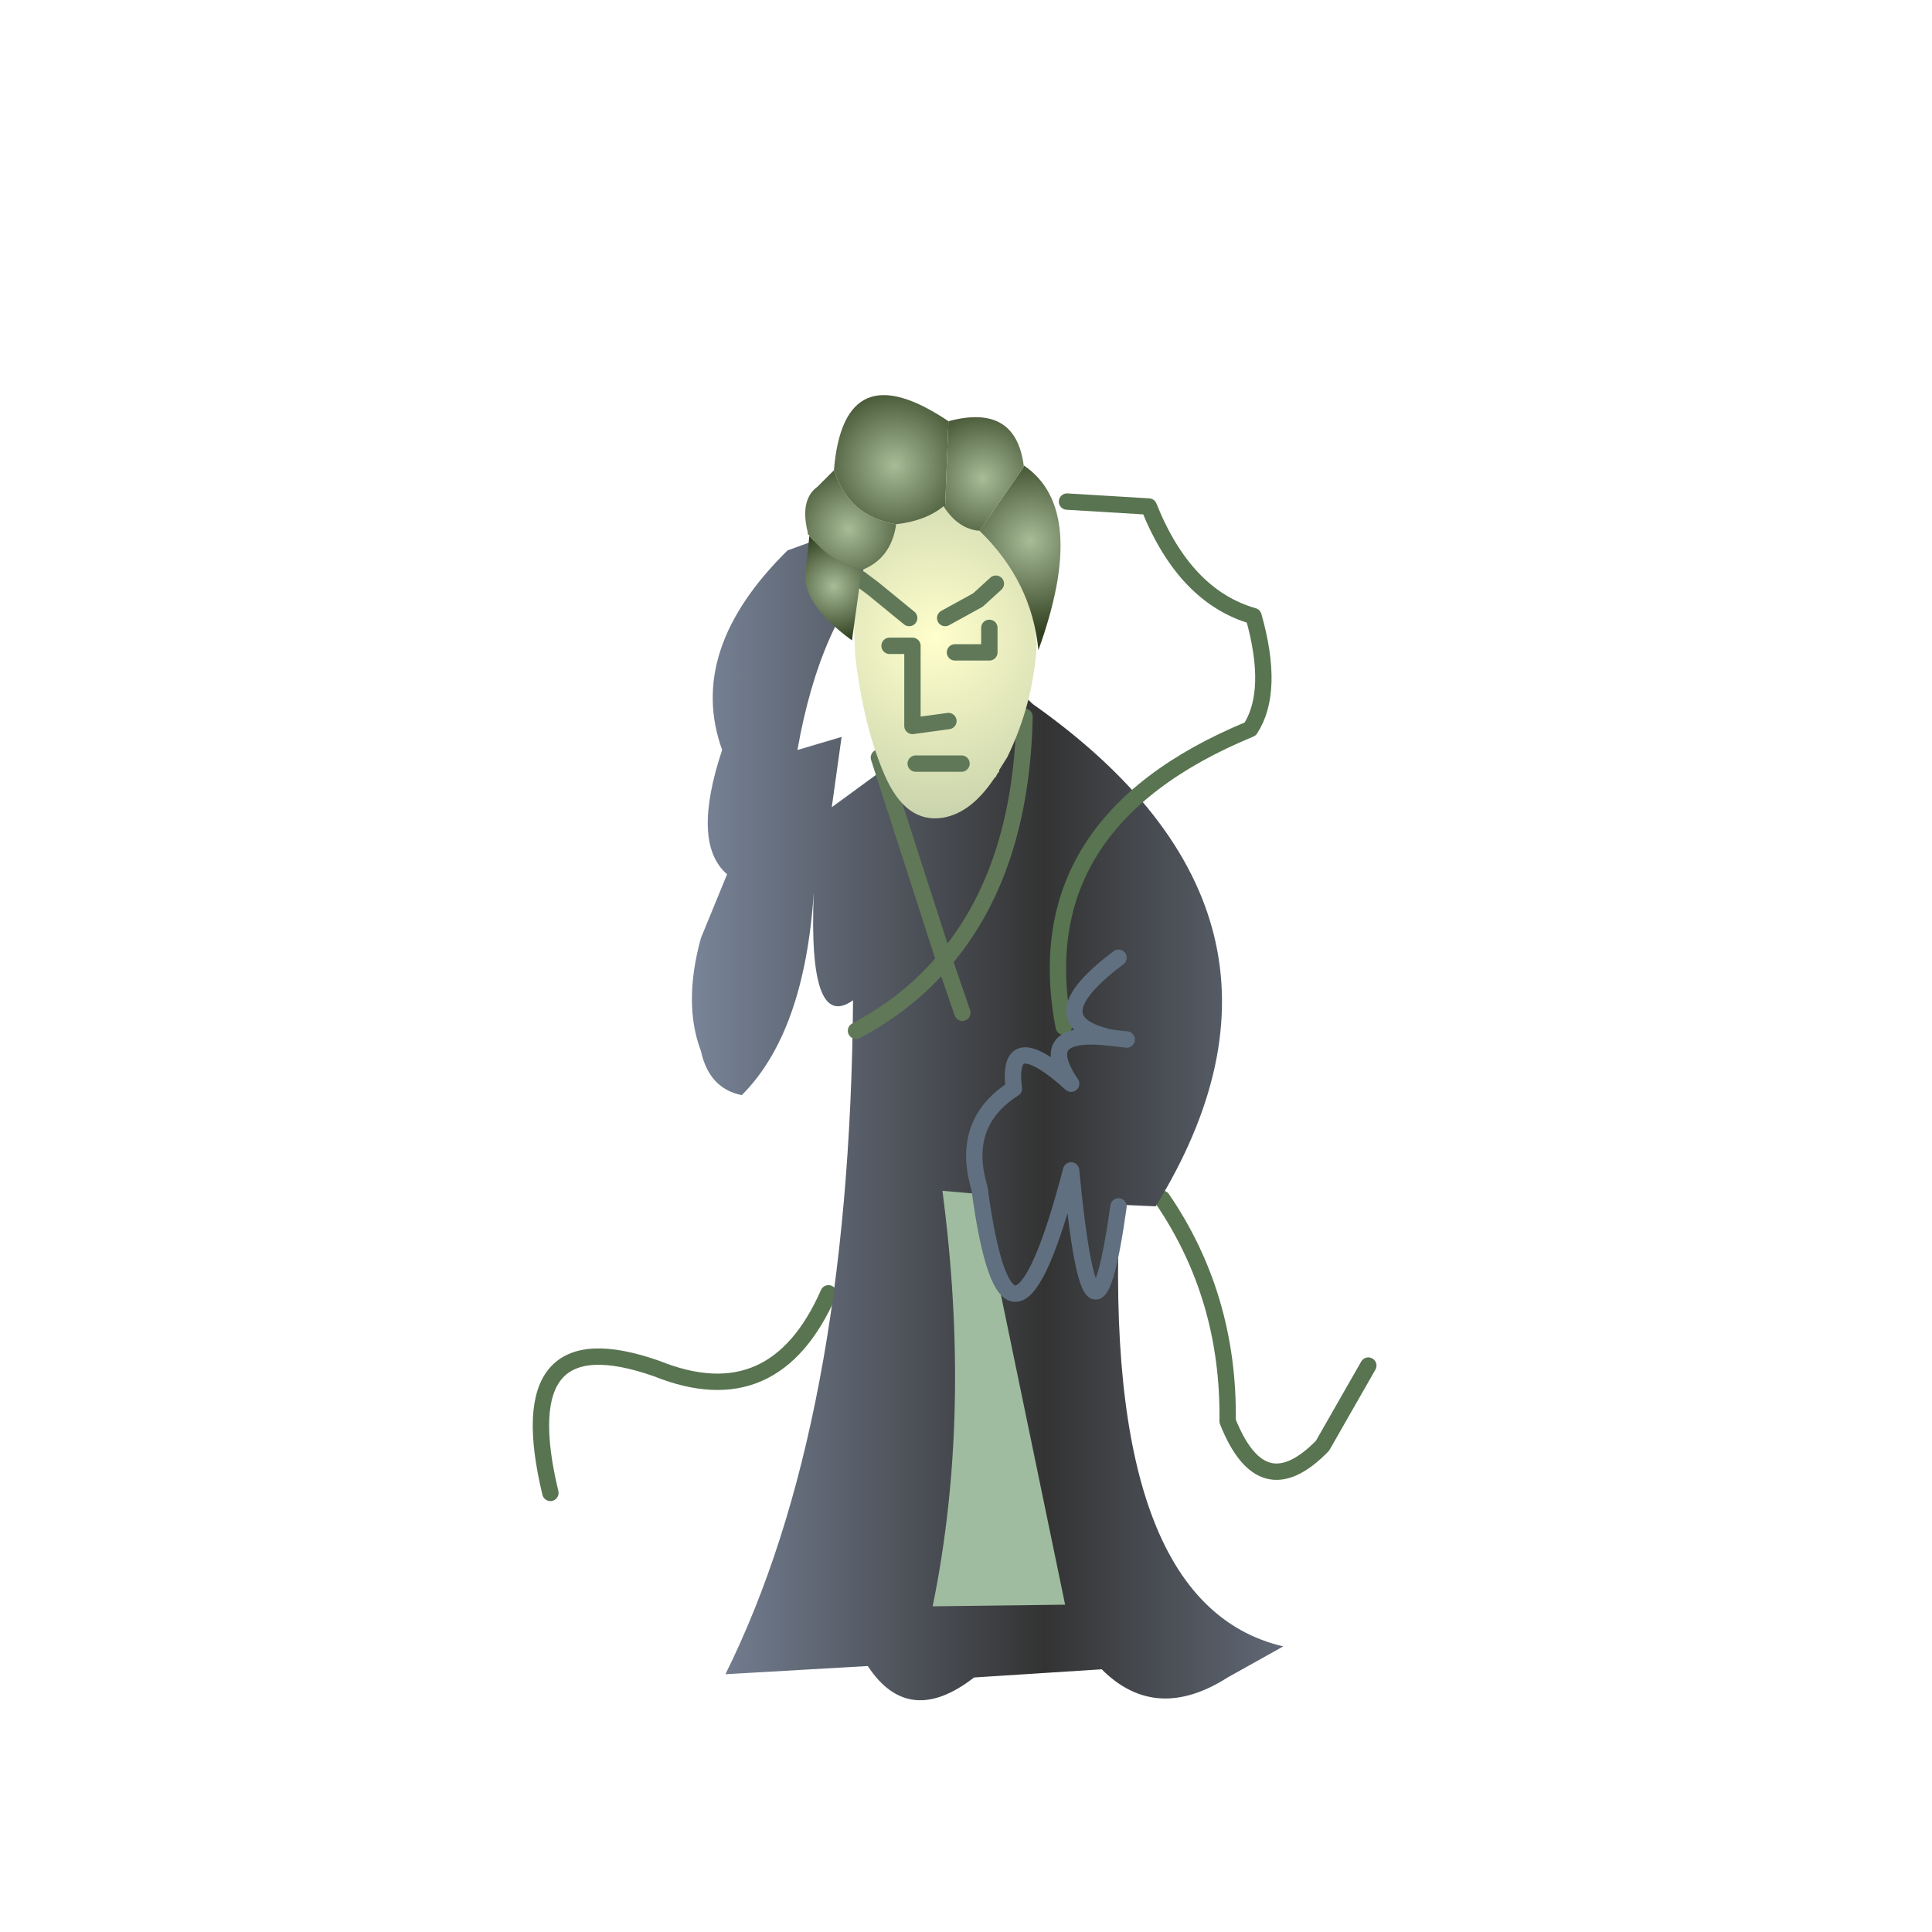 <?xml version="1.0" encoding="utf-8"?>
<!-- Generator: Adobe Illustrator 16.0.3, SVG Export Plug-In . SVG Version: 6.00 Build 0)  -->
<!DOCTYPE svg PUBLIC "-//W3C//DTD SVG 1.1//EN" "http://www.w3.org/Graphics/SVG/1.1/DTD/svg11.dtd">
<svg version="1.1" id="Capa_1" xmlns="http://www.w3.org/2000/svg" xmlns:xlink="http://www.w3.org/1999/xlink" x="0px" y="0px"
	 width="70.865px" height="70.865px" viewBox="62.068 675.067 70.865 70.865" enable-background="new 62.068 675.067 70.865 70.865"
	 xml:space="preserve">
<filter  x="-20%" y="-20%" id="Filter_1" width="140%" height="140%" color-interpolation-filters="sRGB">
	<feColorMatrix  result="result1" values="0.6 0 0 0 0.4 0 0.6 0 0 0.4 0 0 0.6 0 0 0 0 0 1 0" in="SourceGraphic" type="matrix">
		</feColorMatrix>
</filter>
<g transform="matrix( 1, 0, 0, 1, 427.85,223.75) ">
	<g transform="matrix( 1.2, 0, 0, 1.2, 11.4,6.7) ">
		<g transform="matrix( 1, 0, 0, 1, 0,0) ">
			<g>
				
					<path id="Symbol_88_0_Layer0_0_1_STROKES" fill="none" stroke="#587450" stroke-width="0.5" stroke-linecap="round" stroke-linejoin="round" d="
					M-278.794,407.155c1.366,2,2.033,4.267,2,6.8c0.701,1.767,1.667,2.017,2.9,0.75l1.4-2.45"/>
			</g>
		</g>
	</g>
	<g transform="matrix( 1.2, 0, 0, 1.2, -9.9,8.85) ">
		<g transform="matrix( 1, 0, 0, 1, 0,0) ">
			<g>
				
					<path id="Symbol_89_0_Layer0_0_1_STROKES" fill="none" stroke="#587450" stroke-width="0.5" stroke-linecap="round" stroke-linejoin="round" d="
					M-279.745,414.355c-0.867-3.6,0.216-4.867,3.25-3.8c2.4,0.966,4.15,0.199,5.25-2.301"/>
			</g>
		</g>
	</g>
	<g transform="matrix( 1.2, 0, 0, 1.2, 1.2,-1) ">
		<g transform="matrix( 1, 0, 0, 1, 0,0) ">
			<g>
				<g id="Symbol_90_0_Layer0_0_FILL">
					
						<linearGradient id="SVGID_1_" gradientUnits="userSpaceOnUse" x1="-581.233" y1="-27.297" x2="-563.133" y2="-27.297" gradientTransform="matrix(1.2 0 0 -1.2 412.783 378.246)">
						<stop  offset="0" style="stop-color:#788498"/>
						<stop  offset="0.498" style="stop-color:#333333"/>
						<stop  offset="1" style="stop-color:#788498"/>
					</linearGradient>
					<path fill="url(#SVGID_1_)" d="M-278.895,394.104l-1.05-0.999l-1.8,0.649c-2.066,2.034-2.734,4.067-2,6.1
						c-0.633,1.9-0.583,3.167,0.151,3.8l-0.8,1.951c-0.367,1.333-0.367,2.483,0,3.45c0.167,0.767,0.583,1.217,1.25,1.35
						c1.279-1.279,2.013-3.346,2.2-6.2c0-0.05,0-0.1,0-0.15c0,0.05,0,0.1,0,0.15c-0.119,2.856,0.282,3.957,1.2,3.3
						c-0.067,8.634-1.367,15.501-3.901,20.601l4.351-0.251c0.833,1.267,1.917,1.383,3.25,0.35l3.901-0.25
						c1.099,1.1,2.383,1.183,3.849,0.25l1.7-0.95c-3.7-0.867-5.366-5.366-5-13.5l1.1,0.05c3.634-5.9,2.384-11.016-3.75-15.35
						l-1.8-1.65l-2.3,3.3l-2.05,1.5l0.3-2.149l-1.35,0.4C-280.978,397.221-280.128,395.305-278.895,394.104z"/>
				</g>
			</g>
		</g>
	</g>
	<g transform="matrix( 1.2, 0, 0, 1.2, 7.55,-14.25) ">
		<g transform="matrix( 1, 0, 0, 1, 0,0) ">
			<g>
				
					<path id="Symbol_91_0_Layer0_0_1_STROKES" fill="none" stroke="#587450" stroke-width="0.5" stroke-linecap="round" stroke-linejoin="round" d="
					M-278.495,403.304l2.5,0.151c0.733,1.833,1.8,2.95,3.2,3.35c0.434,1.533,0.4,2.683-0.1,3.451c-4.6,1.899-6.5,4.933-5.7,9.1"/>
			</g>
		</g>
	</g>
	<g transform="matrix( 1.2, 0, 0, 1.2, -0.55,-10.2) ">
		<g transform="matrix( 1, 0, 0, 1, 0,0) ">
			<g filter="url(#Filter_1)">
				
					<path id="Symbol_92_0_Layer0_0_1_STROKES_1_" fill="none" stroke="#607858" stroke-width="0.5" stroke-linecap="round" stroke-linejoin="round" d="
					M-278.195,416.104c1.067-0.566,1.967-1.283,2.7-2.15l-2-6.2l4.451-1.25c-0.067,3.133-0.884,5.616-2.45,7.45l0.55,1.6"/>
			</g>
		</g>
	</g>
	<g transform="matrix( 1.2, 0, 0, 1.2, -1,-20) ">
		<g transform="matrix( 1, 0, 0, 1, 0,0) ">
			<g>
				<g id="Symbol_93_0_Layer0_0_FILL">
					
						<radialGradient id="SVGID_2_" cx="-571.858" cy="-11.716" r="7.449" gradientTransform="matrix(1.2 0 0 -1.2 410.833 398.196)" gradientUnits="userSpaceOnUse">
						<stop  offset="0" style="stop-color:#FFFFCC"/>
						<stop  offset="1" style="stop-color:#A8B898"/>
					</radialGradient>
					<path fill="url(#SVGID_2_)" d="M-274.894,408.155h-0.3l-1.15,0.4l-0.9,0.9l-0.2,0.299l-0.25,0.7l0.4,0.3l1.1,0.9l-1.1-0.9
						l-0.4-0.3l-0.2,1.051l0.05,1.3c0.166,1.433,0.466,2.65,0.899,3.65c0.434,1,1.034,1.433,1.8,1.3c0.567-0.1,1.084-0.5,1.55-1.2
						l0.05-0.05l0.05-0.1l0.05-0.05v-0.05l0.25-0.4c0.534-1.099,0.833-2.25,0.9-3.45l-0.199-1.95l-0.55-1.15l-0.65-0.701
						C-274.061,408.321-274.461,408.155-274.894,408.155 M-274.094,411.105l0.549-0.5L-274.094,411.105l-1,0.55L-274.094,411.105
						 M-274.795,412.705h1.051v-0.75v0.75H-274.795 M-276.095,412.504v2.45l1.1-0.15l-1.1,0.15V412.504h-0.7H-276.095
						 M-275.995,416.105h1.4H-275.995z"/>
				</g>
			</g>
			<g>
				
					<path id="Symbol_93_0_Layer0_0_1_STROKES" fill="none" stroke="#607858" stroke-width="0.5" stroke-linecap="round" stroke-linejoin="round" d="
					M-275.094,411.655l1-0.55l0.549-0.5 M-274.795,412.705h1.051v-0.75 M-276.195,411.655l-1.1-0.9l-0.4-0.3 M-276.795,412.504h0.7
					v2.45l1.1-0.15 M-275.995,416.105h1.4"/>
			</g>
		</g>
	</g>
	<g transform="matrix( 1.2, 0, 0, 1.2, -1,-23.5) ">
		<g transform="matrix( 1, 0, 0, 1, 0,0) ">
			<g>
				<g id="Symbol_94_0_Layer0_0_FILL">
					
						<radialGradient id="SVGID_3_" cx="-571.858" cy="-8.8" r="1.388" gradientTransform="matrix(1.2 0 0 -1.2 407.734 403.045)" gradientUnits="userSpaceOnUse">
						<stop  offset="0" style="stop-color:#A8BC98"/>
						<stop  offset="1" style="stop-color:#304020"/>
					</radialGradient>
					<path fill="url(#SVGID_3_)" d="M-277.645,413.105c-0.6-0.133-1.133-0.483-1.6-1.051l-0.1,0.951
						c-0.166,0.7,0.3,1.449,1.401,2.25L-277.645,413.105z"/>
					
						<radialGradient id="SVGID_4_" cx="-571.858" cy="-8.8" r="1.988" gradientTransform="matrix(1.2 0 0 -1.2 408.183 401.296)" gradientUnits="userSpaceOnUse">
						<stop  offset="0" style="stop-color:#A8BC98"/>
						<stop  offset="1" style="stop-color:#304020"/>
					</radialGradient>
					<path fill="url(#SVGID_4_)" d="M-278.495,410.055l-0.5,0.5c-0.366,0.267-0.466,0.733-0.299,1.4v0.05l0.05,0.05
						c0.467,0.567,1,0.917,1.6,1.051v-0.05v0.05c0.601-0.234,0.951-0.701,1.051-1.401
						C-277.561,411.538-278.195,410.988-278.495,410.055z"/>
					
						<radialGradient id="SVGID_5_" cx="-571.858" cy="-8.799" r="2.35" gradientTransform="matrix(1.2 0 0 -1.2 409.583 399.346)" gradientUnits="userSpaceOnUse">
						<stop  offset="0" style="stop-color:#A8BC98"/>
						<stop  offset="1" style="stop-color:#304020"/>
					</radialGradient>
					<path fill="url(#SVGID_5_)" d="M-275.145,411.154h0.05l0.1-2.599h-0.05h0.05c-2.134-1.434-3.3-0.933-3.5,1.5
						c0.299,0.933,0.933,1.484,1.9,1.65C-275.995,411.638-275.511,411.455-275.145,411.154z"/>
					
						<radialGradient id="SVGID_6_" cx="-571.859" cy="-8.8" r="2.35" gradientTransform="matrix(1.2 0 0 -1.2 413.733 401.646)" gradientUnits="userSpaceOnUse">
						<stop  offset="0" style="stop-color:#A8BC98"/>
						<stop  offset="1" style="stop-color:#304020"/>
					</radialGradient>
					<path fill="url(#SVGID_6_)" d="M-272.695,409.904v0.05l-1.35,1.95c1.067,1.034,1.667,2.25,1.8,3.65
						C-271.211,412.688-271.362,410.804-272.695,409.904z"/>
					
						<radialGradient id="SVGID_7_" cx="-571.858" cy="-8.8" r="2.1" gradientTransform="matrix(1.2 0 0 -1.2 412.283 399.745)" gradientUnits="userSpaceOnUse">
						<stop  offset="0" style="stop-color:#A8BC98"/>
						<stop  offset="1" style="stop-color:#304020"/>
					</radialGradient>
					<path fill="url(#SVGID_7_)" d="M-272.695,409.955l-0.05-0.05L-272.695,409.955v-0.05c-0.167-1.266-0.933-1.716-2.3-1.349
						l-0.1,2.599h-0.05c0.3,0.467,0.667,0.717,1.1,0.75L-272.695,409.955z"/>
				</g>
			</g>
		</g>
	</g>
	<g transform="matrix( 1.2, 0, 0, 1.2, 1.6,9.05) ">
		<g transform="matrix( 1, 0, 0, 1, 0,0) ">
			<g filter="url(#Filter_1)">
				<g id="Symbol_95_0_Layer0_0_FILL_1_">
					<path fill="#A0BCA0" d="M-276.195,405.055l-1.15-0.1c0.601,4.567,0.5,8.8-0.299,12.7l4.049-0.05L-276.195,405.055z"/>
				</g>
			</g>
		</g>
	</g>
	<g transform="matrix( 1.2, 0, 0, 1.2, 3.5,-1) ">
		<g transform="matrix( 1, 0, 0, 1, 0,0) ">
			<g>
				
					<path id="Symbol_96_0_Layer0_0_1_STROKES" fill="none" stroke="#607080" stroke-width="0.5" stroke-linecap="round" stroke-linejoin="round" d="
					M-273.294,408.705l-0.45-0.05c-1.6-0.199-2.017,0.267-1.25,1.401c-1.334-1.2-1.917-1.15-1.751,0.15
					c-1.099,0.7-1.45,1.717-1.05,3.05c0.6,4.467,1.533,4.283,2.8-0.55c0.433,4.534,0.916,4.9,1.449,1.1 M-273.545,406.205
					c-1.733,1.3-1.799,2.117-0.199,2.45"/>
			</g>
		</g>
	</g>
</g>
</svg>

